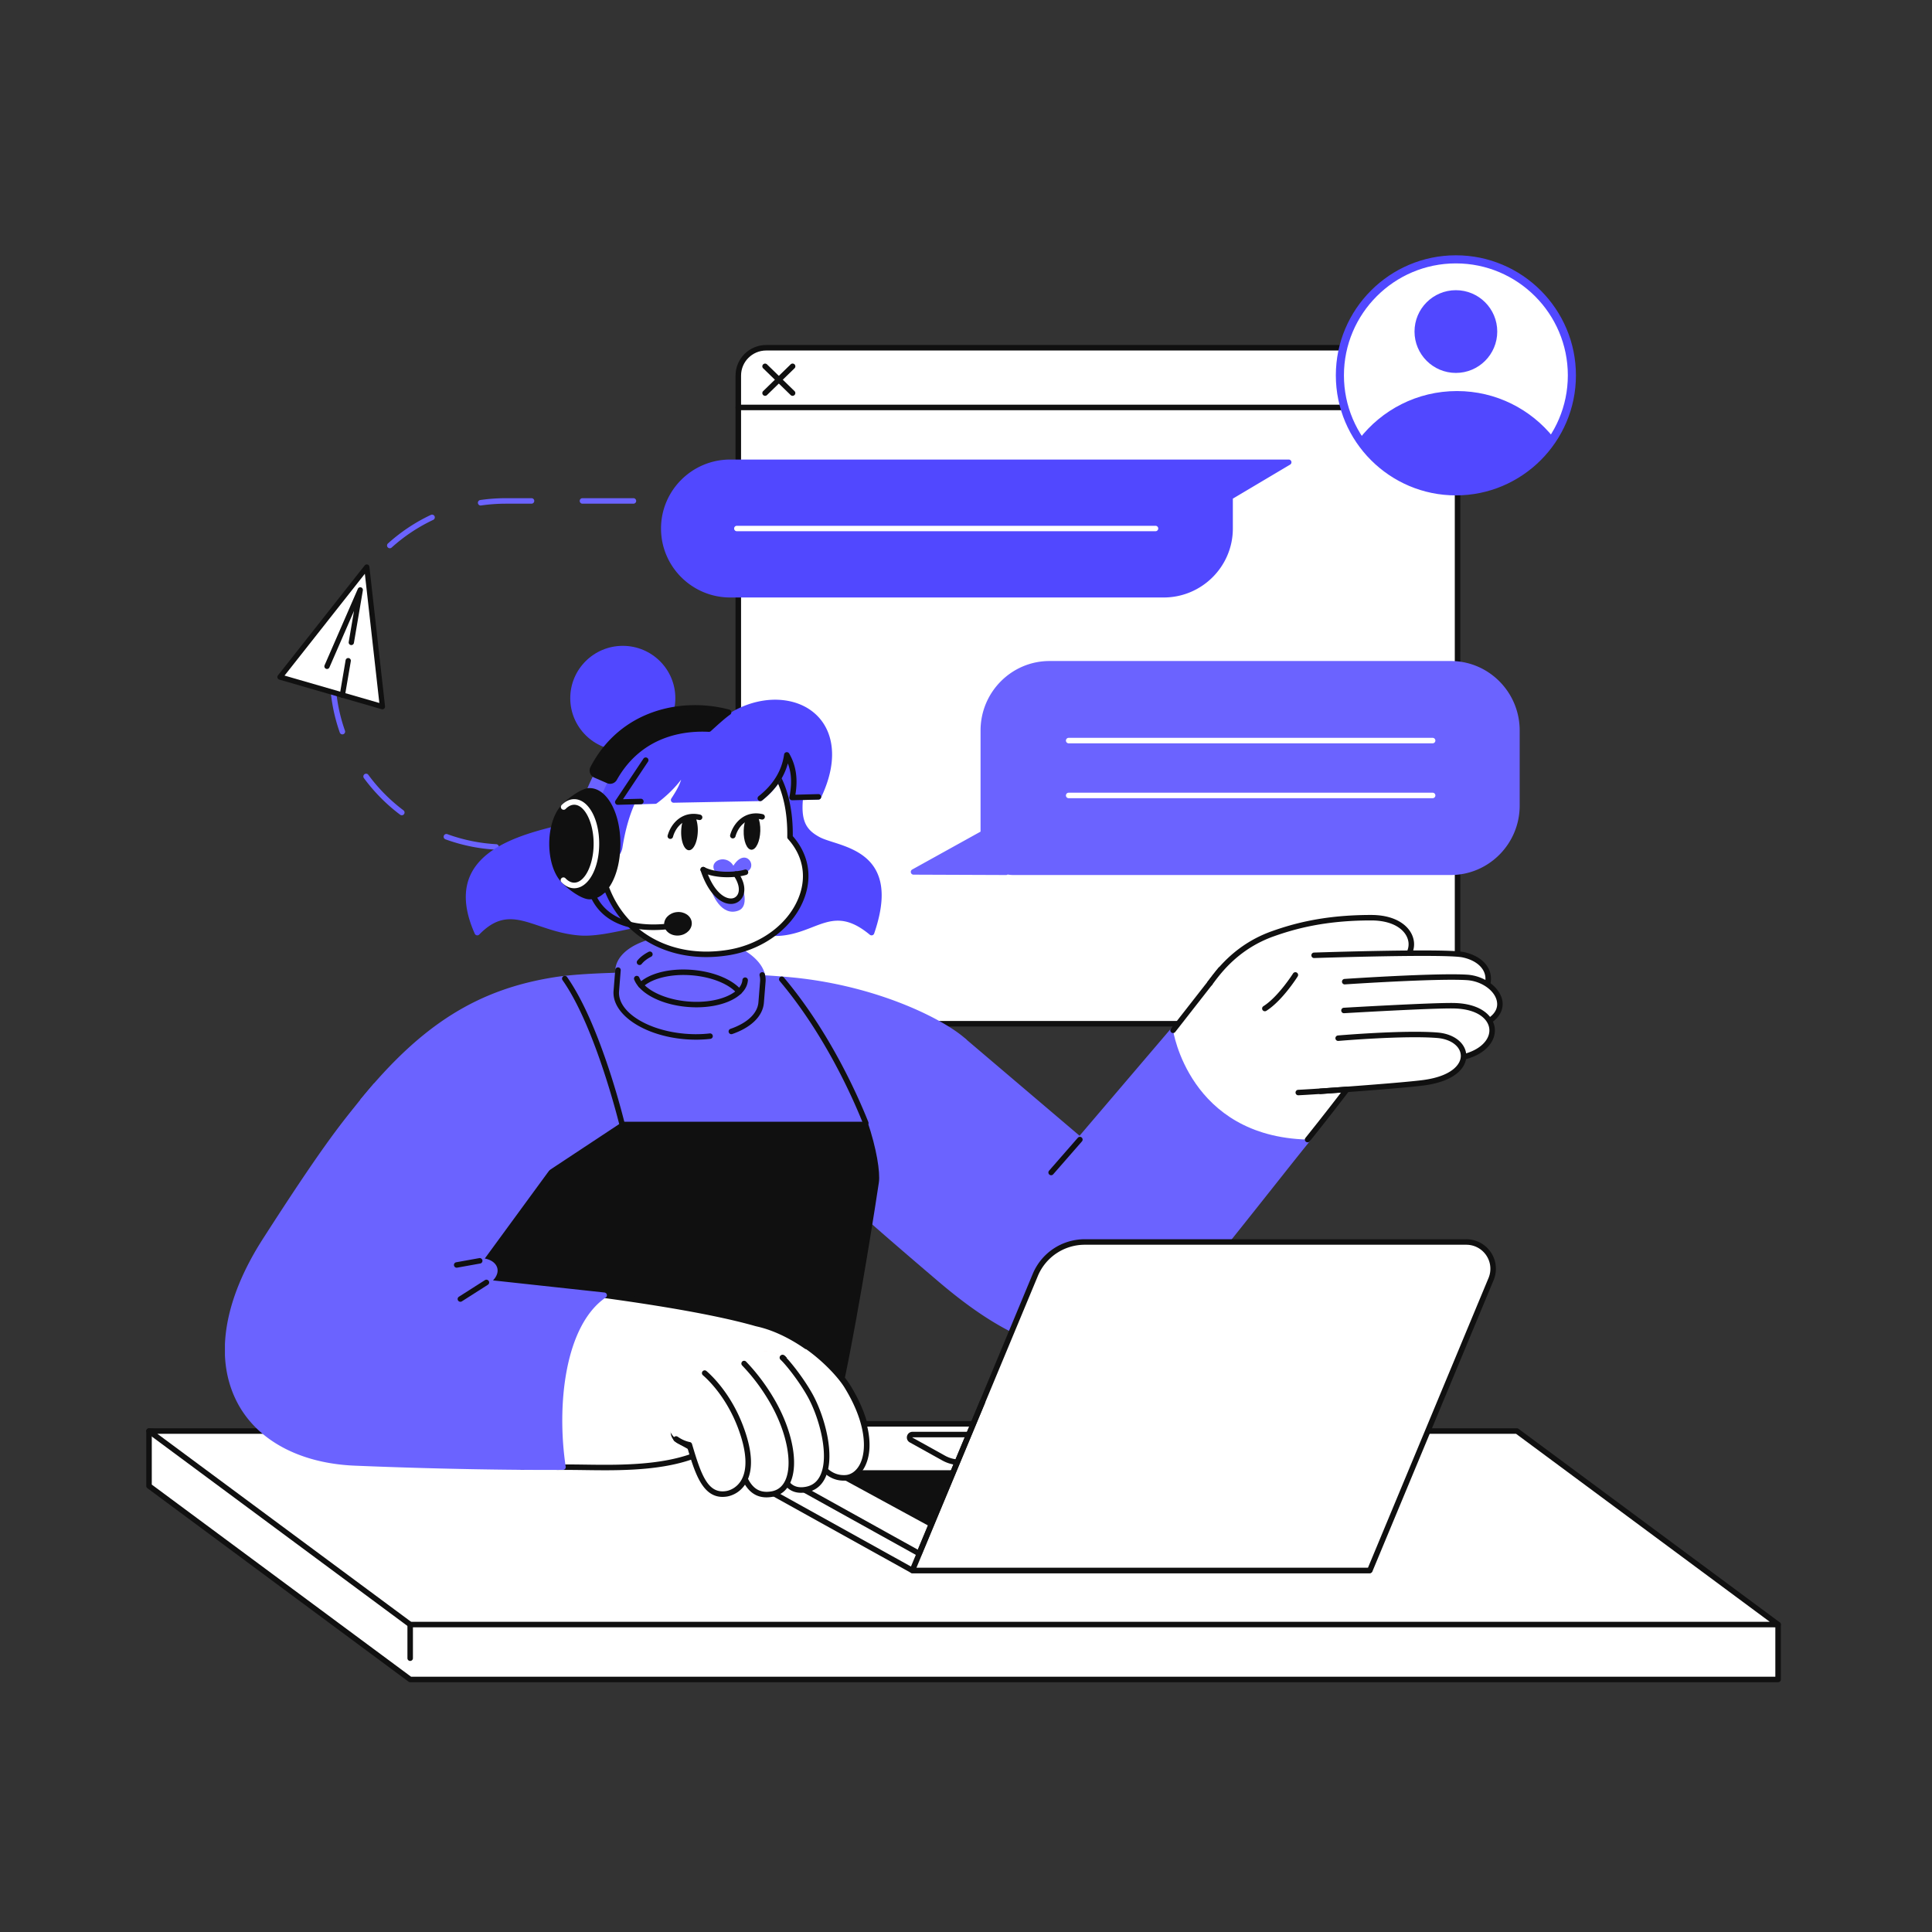<svg xmlns="http://www.w3.org/2000/svg" viewBox="0 0 1400 1400" width="1400" height="1400"><rect x="0" y="0" width="1400" height="1400" fill="#333333" stroke="none"/><g transform="translate(239.0 361.0) rotate(0.0 247.0 127.5) scale(0.998 0.997)"><svg width="494.828" height="255.678" viewBox="0 0 494.828 255.678"><path d="M342.739 255.678h-37a2 2 0 0 1 0-4h37a2 2 0 0 1 0 4zm-74 0h-37a2 2 0 0 1 0-4h37a2 2 0 0 1 0 4zm-74 0h-37a2 2 0 0 1 0-4h37a2 2 0 0 1 0 4zm-73.991-.196c-.038 0-.075 0-.113-.003a127.342 127.342 0 0 1-36.676-7.531 2 2 0 1 1 1.373-3.757 123.32 123.32 0 0 0 35.524 7.293 2 2 0 0 1-.109 3.997zm258.961-.439a2 2 0 0 1-.197-3.99 123.082 123.082 0 0 0 35.16-8.887 2 2 0 0 1 1.541 3.691 127.096 127.096 0 0 1-36.301 9.176c-.068.006-.135.01-.202.01zM52.261 230.464c-.418 0-.841-.131-1.201-.402a128.4 128.4 0 0 1-26.325-26.628 2 2 0 0 1 3.224-2.368 124.457 124.457 0 0 0 25.506 25.8 2 2 0 0 1-1.204 3.598zm394.741-3.493a1.998 1.998 0 0 1-1.273-3.543 124.402 124.402 0 0 0 24.329-26.913 2 2 0 1 1 3.327 2.221 128.37 128.37 0 0 1-25.11 27.778 1.993 1.993 0 0 1-1.271.457zM9.119 171.666a2 2 0 0 1-1.886-1.336 127.44 127.44 0 0 1-7.106-36.759 1.999 1.999 0 0 1 1.91-2.086 1.988 1.988 0 0 1 2.086 1.91 123.464 123.464 0 0 0 6.882 35.607 2 2 0 0 1-1.887 2.665zm478.347-5.366a2 2 0 0 1-1.915-2.579c3.502-11.586 5.278-23.659 5.278-35.882 0-3.697-.165-7.429-.49-11.093a2 2 0 0 1 3.984-.354c.335 3.781.506 7.633.506 11.447 0 12.616-1.833 25.078-5.449 37.039a2.001 2.001 0 0 1-1.914 1.422zM5.854 98.816a2 2 0 0 1-1.94-2.492 127.053 127.053 0 0 1 14.454-34.543 1.999 1.999 0 1 1 3.423 2.069 123.077 123.077 0 0 0-14 33.458 2 2 0 0 1-1.937 1.509zm477.863-16.08a2 2 0 0 1-1.855-1.251 123.633 123.633 0 0 0-18.378-31.273 2 2 0 0 1 3.115-2.509 127.661 127.661 0 0 1 18.972 32.284 2.001 2.001 0 0 1-1.854 2.75zM43.555 36.395a2 2 0 0 1-1.34-3.485 127.918 127.918 0 0 1 31.161-20.761 2 2 0 1 1 1.706 3.618 123.915 123.915 0 0 0-30.188 20.112 1.993 1.993 0 0 1-1.339.515zm394.426-10.471c-.389 0-.782-.113-1.128-.35A123.244 123.244 0 0 0 404.241 9.7a2.002 2.002 0 0 1-1.307-2.509 1.998 1.998 0 0 1 2.509-1.307 127.265 127.265 0 0 1 33.67 16.389 2 2 0 0 1-1.131 3.65zM109.513 5.325a2.001 2.001 0 0 1-.287-3.98A129.473 129.473 0 0 1 127.839 0h18.607a2 2 0 0 1 0 4h-18.607c-6.039 0-12.106.438-18.035 1.303a2.056 2.056 0 0 1-.291.021zm258.934-1.316h-.022c-.478-.005-.956-.008-1.435-.008h-35.543A2 2 0 0 1 331.446 0h35.543c.494 0 .986.003 1.479.008a2 2 0 0 1-.022 4zm-74-.008h-37A2 2 0 0 1 257.446 0h37a2 2 0 0 1 0 4zm-74 0h-37A2 2 0 0 1 183.446 0h37a2 2 0 0 1 0 4z" fill="#6b63ff"/></svg></g><g transform="translate(106.0 1035.0) rotate(0.0 592.5 92.0) scale(0.996 0.995)"><svg width="1189.217" height="184.918" viewBox="0 0 1189.217 184.918"><path d="M1187.217 142.918 2 2v40l190 140.918h995.217z" fill="#fff"/><path d="M1187.217 184.918H192c-.429 0-.847-.138-1.191-.394L.809 43.606A2 2 0 0 1 0 42V2A2.001 2.001 0 0 1 2.236.013l1185.217 140.918a2 2 0 0 1 1.764 1.986v40a2 2 0 0 1-2 2zm-994.556-4h992.556v-36.224L4 4.252v36.741z" fill="#101010"/><path d="M997.217 2H2l190 140.918h995.217z" fill="#fff"/><g fill="#101010"><path d="M1187.217 144.918H192c-.429 0-.847-.138-1.191-.394L.809 3.606A1.999 1.999 0 0 1 2 0h995.217c.429 0 .847.138 1.191.394l190 140.918a1.999 1.999 0 0 1-1.191 3.606zm-994.556-4h988.502L996.556 4H8.054z"/><path d="M192 169.428a2 2 0 0 1-2-2v-24.511a2 2 0 0 1 4 0v24.511a2 2 0 0 1-2 2z"/></g></svg></g><g transform="translate(533.0 250.0) rotate(0.0 262.5 247.0) scale(1 0.998)"><svg width="525.2" height="494.828" viewBox="0 0 525.2 494.828"><rect fill="#fff" height="490.828" rx="20.193" width="521.2" x="2" y="2"/><g fill="#101010"><path d="M523.2 47.338H2a2 2 0 0 1 0-4h521.2a2 2 0 0 1 0 4z"/><path d="M503.008 494.828H22.192C9.956 494.828 0 484.873 0 472.636V22.193C0 9.956 9.956 0 22.192 0h480.816C515.245 0 525.2 9.956 525.2 22.192v450.444c0 12.237-9.956 22.192-22.192 22.192zM22.192 4C12.161 4 4 12.161 4 22.193v450.443c0 10.031 8.161 18.192 18.192 18.192h480.816c10.031 0 18.192-8.161 18.192-18.192V22.193c0-10.031-8.161-18.192-18.192-18.192H22.192z"/><path d="M41.33 36.902a1.994 1.994 0 0 1-1.396-.567L20.019 16.931a1.999 1.999 0 1 1 2.791-2.865L42.725 33.47a1.999 1.999 0 0 1-1.396 3.432z"/><path d="M21.415 36.902a2 2 0 0 1-1.396-3.432l19.915-19.404a2 2 0 1 1 2.791 2.865L22.81 36.335a1.992 1.992 0 0 1-1.396.567z"/></g></svg></g><g transform="translate(163.0 468.0) rotate(0.0 463.0 308.0) scale(0.996 0.992)"><svg width="929.606" height="620.956" viewBox="0 0 929.606 620.956"><path d="m689.805 280.852-67.798 79.826-84.195-71.858c-66.88-41.084-160.309 29.424-133.066 68.133 34.79 35.214 50.533 50.144 114.865 105.209 47.524 40.678 116.631 85.35 178.118 11.161 28.965-34.949 73.552-92.397 89.974-112.66l-97.899-79.81z" fill="#6b63ff"/><path d="M623.938 515.17c-40.575.003-79.407-29.047-105.625-51.489-63.869-54.669-79.765-69.671-114.988-105.323a1.99 1.99 0 0 1-.213-.254c-9.7-13.782-5.699-32.434 10.703-49.892 13.992-14.895 34.378-26.259 55.931-31.181 17.527-4.003 43.743-5.502 69.115 10.084.088.055.172.115.251.183l82.67 70.557 66.5-78.298a2 2 0 0 1 2.788-.255l97.898 79.811a2 2 0 0 1 .29 2.809c-5.863 7.234-15.377 19.287-26.395 33.242-20.034 25.378-44.967 56.961-63.592 79.435-20.379 24.59-43.346 38.14-68.262 40.272-2.359.202-4.721.3-7.071.3zM406.29 355.667c35.044 35.469 50.944 50.468 114.624 104.975 27.191 23.274 68.147 53.814 109.755 50.243 23.808-2.038 45.853-15.105 65.522-38.84 18.595-22.437 43.512-53.999 63.533-79.36 10.273-13.013 19.241-24.373 25.173-31.73l-94.836-77.313-66.529 78.331a2.001 2.001 0 0 1-2.822.226l-84.076-71.756c-44.077-26.97-96.635-4.26-119.904 20.508-14.949 15.912-18.844 32.614-10.44 44.717z" fill="#6b63ff"/><path d="M601.101 386.713a2 2 0 0 1-1.509-3.312l20.906-24.036a2 2 0 0 1 3.019 2.625l-20.906 24.036a1.995 1.995 0 0 1-1.51.688z" fill="#101010"/><path d="m724.335 236.5-34.53 44.352s11.538 77.572 97.899 79.81c16.469-20.621 28.56-36.652 28.56-36.652l-91.928-87.51z" fill="#fff"/><path d="M787.702 362.663a2 2 0 0 1-1.562-3.249c13.483-16.883 24.133-30.823 27.449-35.188l-89.034-84.755-33.173 42.609a2 2 0 0 1-3.157-2.457l34.53-44.353a1.999 1.999 0 0 1 2.957-.22l91.928 87.511c.736.7.83 1.841.218 2.652-.121.161-12.296 16.29-28.593 36.696a1.998 1.998 0 0 1-1.564.752z" fill="#101010"/><path d="M718.318 246.609s7.908-22.835 44.234-36.344c18.607-6.92 40.319-11.681 71.357-11.681 35.124 0 39.449 32.176 8.476 38.575-7.464 1.542-18.903 4.396-31.971 6.372.328 40.965-41.967 50.778-41.967 50.778l-50.13-47.699z" fill="#fff"/><path d="M768.447 296.308a2 2 0 0 1-.452-3.948c1.663-.389 40.731-9.968 40.42-48.813a1.999 1.999 0 0 1 1.701-1.993c9.626-1.456 18.317-3.381 25.3-4.928 2.428-.538 4.63-1.025 6.565-1.426 14.208-2.935 19.841-11.363 19.12-18.413-.825-8.065-9.552-16.202-27.192-16.202-33.764 0-55.513 6.181-70.688 11.565-25.129 8.917-38.086 26.236-43.62 33.632a131.69 131.69 0 0 1-1.432 1.893 2 2 0 0 1-3.157-2.457c.399-.513.859-1.128 1.386-1.832 5.75-7.686 19.215-25.684 45.484-35.005 15.478-5.492 37.652-11.796 72.026-11.796 20.135 0 30.164 9.941 31.171 19.795.903 8.839-5.639 19.298-22.29 22.738-1.919.396-4.103.88-6.51 1.413-6.633 1.47-14.794 3.277-23.877 4.716-.847 40.64-43.071 50.909-43.503 51.01a2.021 2.021 0 0 1-.454.052z" fill="#101010"/><path d="M816.264 324.01c-38.717 2.834-66.849 3.401-66.849 3.401l-4.848-101.577s64.594 4.538 85.798 4.199 14.878 91.855-14.101 93.977z" fill="#fff"/><path d="M792.435 226.059s95.594-3.211 108.513-.411c25.06 5.433 24.016 30.687-2.247 37.659-14.644 3.888-83.89 9.951-83.89 9.951-33.576.956-48.225-41.287-22.375-47.199z" fill="#fff"/><path d="M814.808 275.257a2 2 0 0 1-.172-3.992c.69-.061 69.24-6.092 83.551-9.891 11.668-3.099 19.087-10.365 18.899-18.515-.167-7.232-6.513-13.079-16.563-15.257-12.531-2.719-107.067.423-108.021.455-1.119.064-2.029-.828-2.066-1.932a2 2 0 0 1 1.932-2.066c3.914-.131 95.992-3.188 109.003-.367 11.949 2.591 19.503 9.899 19.714 19.075.231 10.063-8.354 18.883-21.872 22.472-14.642 3.888-81.394 9.762-84.229 10.01a1.747 1.747 0 0 1-.177.008z" fill="#101010"/><path d="M805.429 287.201s79.525-3.742 98.047-7.33c39.745-7.698 23.564-36.172.171-37.667-22.102-1.412-88.944 3.102-88.944 3.102-24.349 2.683-41.61 42.01-9.273 41.894z" fill="#fff"/><path d="M805.427 289.202a2 2 0 0 1-.093-3.998c.794-.037 79.591-3.776 97.76-7.296 14.792-2.865 22.99-8.997 22.49-16.825-.538-8.421-10.643-16.152-22.066-16.882-21.718-1.387-88.015 3.057-88.683 3.102-1.101.108-2.056-.758-2.13-1.86a2 2 0 0 1 1.861-2.13c2.734-.185 67.228-4.502 89.207-3.104 13.328.852 25.145 10.295 25.803 20.619.304 4.76-1.594 16.334-25.721 21.008-18.452 3.574-95.08 7.211-98.333 7.364l-.096.002z" fill="#101010"/><path d="M809.134 266.651s69.625-4.08 85.052-3.759c38.184.795 37.048 36.664-3.813 38.981-18.26 1.036-87.548 4.649-87.548 4.649-16.772 1.078-6.404-38.341 6.309-39.871z" fill="#fff"/><path d="M802.823 308.522a2 2 0 0 1-.103-3.998c.693-.036 69.492-3.625 87.539-4.648 19.696-1.117 29.844-10.476 29.688-19.144-.136-7.62-8.168-15.474-25.804-15.841-15.185-.349-79.217 3.428-79.862 3.466-1.097.094-2.049-.776-2.114-1.879a2 2 0 0 1 1.879-2.113c2.641-.156 64.854-3.786 80.18-3.474 20.293.423 29.55 10.233 29.721 19.77.184 10.254-10.209 21.89-33.461 23.209-18.056 1.023-86.864 4.612-87.557 4.648a1.867 1.867 0 0 1-.105.003z" fill="#101010"/><path d="M804.982 287.012s52.735-4.567 77.215-2.543 29.118 29.096-9.413 34.574c-10.436 1.484-43.671 4.068-75.753 6.376-4.711-14.468-2.898-27.46 7.951-38.407z" fill="#fff"/><path d="M797.029 327.419a2 2 0 0 1-.142-3.995c40.885-2.94 67.033-5.141 75.615-6.361 19.97-2.839 26.835-11.34 26.647-17.756-.198-6.746-7.237-12.027-17.118-12.845-24.025-1.986-71.415 2.097-71.891 2.138a2 2 0 1 1-.348-3.984c.48-.043 48.201-4.156 72.568-2.14 11.979.99 20.526 7.863 20.786 16.714.249 8.452-7.524 18.626-30.082 21.834-8.797 1.251-34.331 3.401-75.892 6.391a2.4 2.4 0 0 1-.146.005z" fill="#101010"/><path d="M780.923 328.31a2 2 0 0 1-.097-3.998c11.369-.562 35.055-2.279 35.293-2.297a2 2 0 1 1 .29 3.991c-.238.017-23.971 1.738-35.386 2.303l-.1.002zm-24.329-61.377a2.001 2.001 0 0 1-1.075-3.689c10.835-6.884 21.471-23.73 21.577-23.899a1.999 1.999 0 1 1 3.39 2.123c-.453.723-11.217 17.78-22.821 25.153a1.995 1.995 0 0 1-1.071.312z" fill="#101010"/><path d="M537.813 288.82c-14.285-13.178-58.723-36.559-118.171-43.855-37.269-4.574-141.568-6.933-179.433-.959-52.316 8.254-93.78 31.636-139.798 88.312l122.845 59.572 195.779-2.244L537.812 288.82z" fill="#6b63ff"/><path d="M100.41 334.318a2 2 0 0 1-1.551-3.26c44.168-54.397 85.03-80.189 141.039-89.026 38.124-6.015 141.563-3.767 179.988.949 59.816 7.341 104.91 31.111 119.283 44.37a2 2 0 1 1-2.712 2.939c-14.007-12.921-58.173-36.113-117.058-43.339-37.303-4.579-141.774-6.822-178.878-.969-54.933 8.667-95.076 34.045-138.557 87.597a2 2 0 0 1-1.554.739z" fill="#6b63ff"/><path d="M466.239 350.559a2 2 0 0 1-1.86-1.265c-7.224-18.239-27.608-64.931-60.791-104.462a2 2 0 0 1 3.063-2.572c33.56 39.979 54.151 87.141 61.446 105.562a2 2 0 0 1-1.859 2.738z" fill="#101010"/><path d="m188.151 414.85-4.935 59.789s240.894 62.54 267.309 62.54c11.349-54.164 24.005-136.598 25.254-145.29 1.059-7.367-1.742-24.985-8.29-44.262h-178.06l-101.278 67.222z" fill="#101010"/><path d="M250.219 599.983c-8.049-8.8 25.172-48.19 57.359-48.804 0 0 27.385-.91 35.528-.403 11.595.721 29.027 4.708 30.425 19.124 1.17 12.069-13.187 16.955-26.422 21.77-19.478 7.085-60.457 9.409-92.876 8.458l-4.013-.144z" fill="#fac0c3"/><path d="M412.257 505.005c-17.772-10.568-64.304-20.717-136.352-30.631-50.535 7.084-80.001 99.073-59.958 125.56 9.951-.06 30.489.049 33.921.049 29.636 0 77.844 3.547 107.05-16.368 12.326-8.405 64.608-73.099 55.339-78.611z" fill="#fff"/><path d="M276.364 602.227c-5.101 0-10.03-.067-14.689-.132-4.185-.058-8.138-.112-11.807-.112-.91 0-3.02-.008-5.816-.018-7.774-.027-20.787-.074-28.093-.031h-.012a2 2 0 0 1-1.595-.793c-10.094-13.339-8.712-43.06 3.361-72.273 13.282-32.141 34.932-53.252 57.914-56.474.183-.025.368-.026.55 0 74.546 10.257 119.392 20.362 137.102 30.894.905.538 1.999 1.654 2.069 3.915.428 13.809-45.151 69.779-57.304 78.066-21.999 15.001-54.312 16.959-81.681 16.959zm-52.783-4.311c6.874 0 14.988.029 20.486.049 2.789.01 4.894.018 5.802.018 3.696 0 7.663.055 11.862.112 29.125.408 69.006.953 94.061-16.132 10.296-7.021 53.345-59.282 55.495-73.725.174-1.173-.049-1.514-.051-1.517v.002c-16.979-10.097-62.509-20.302-135.323-30.33-21.463 3.154-41.82 23.315-54.501 54.001-11.131 26.936-12.927 55.032-4.44 67.533 1.939-.009 4.2-.012 6.611-.012z" fill="#101010"/><path d="M387.536 540.831c-14.331-12.901-10.891-45.609 0-44.054 31.851 4.548 58.428 32.662 65.409 43.911 24.407 39.332 13.672 65.385-1.002 66.189-20.118 1.102-25.521-25.585-35.835-40.65-10.139-14.81-28.572-25.396-28.572-25.396z" fill="#fff"/><path d="M450.747 608.91c-15.065 0-22.298-14.691-28.701-27.696-2.499-5.076-4.86-9.87-7.589-13.856-9.754-14.247-27.737-24.688-27.917-24.792a2 2 0 0 1 1.993-3.468c.769.441 18.946 10.987 29.226 26.001 2.891 4.222 5.425 9.37 7.877 14.35 6.625 13.455 12.881 26.186 26.199 25.433 4.27-.233 8.128-3.071 10.584-7.785 5.114-9.814 4.864-29.51-11.172-55.352-7.416-11.952-34.878-38.188-64.752-44.676a1.999 1.999 0 1 1 .849-3.908c31.415 6.821 59.335 33.635 67.302 46.475 14.372 23.16 18.604 45.331 11.321 59.31-3.125 5.998-8.196 9.617-13.913 9.931-.441.024-.877.036-1.305.036z" fill="#101010"/><path d="M405.886 520.09c4.01 3.654 9.17 9.977 18.875 26.82 12.6 21.867 22.86 66.539-3.647 68.698-19.237 1.567-17.317-26.281-22.707-43.481-3.991-12.734-16.66-26.426-23.936-34.66-7.277-8.234 12.447-31.979 31.416-17.377z" fill="#fac0c3"/><path d="M433.088 611.177a2 2 0 0 1-1.549-3.264c10.555-12.938-.342-45.478-8.521-60.022-6.283-11.175-12.363-19.819-18.588-26.429a2 2 0 0 1 2.912-2.742c6.45 6.849 12.718 15.749 19.162 27.21 8.089 14.386 20.721 49.082 8.134 64.513a1.999 1.999 0 0 1-1.551.735z" fill="#101010"/><path d="M342.109 544.807c-2.842-13.303 15.064-35.717 35.927-20.417 6.3 4.62 13.001 14.2 20.683 27.426 17.432 30.012 19.31 63.524-.528 66.819-21.4 3.554-23.146-23.224-28.507-41.402-5.155-17.477-27.574-32.426-27.574-32.426z" fill="#fac0c3"/><path d="M405.939 616.548a1.999 1.999 0 0 1-1.445-3.382c10.066-10.531 7.183-33.67-7.526-60.386-3.566-6.476-11.038-17.432-20.363-26.994a2 2 0 1 1 2.865-2.793c9.594 9.839 17.14 20.842 21.003 27.857 15.818 28.731 18.403 53.061 6.914 65.079a1.994 1.994 0 0 1-1.446.618zm-63.24-17.252a2.002 2.002 0 0 1-1.879-1.315c-1.572-4.307-3.019-9.06-4.613-14.377a2 2 0 1 1 3.832-1.148c1.575 5.256 3.004 9.949 4.539 14.154a2 2 0 0 1-1.879 2.686zm34.27 13.084a2.001 2.001 0 0 1-1.675-3.09c3.695-5.688 6.375-17.027-1.848-38.744-5.662-14.953-14.712-28.357-25.485-37.743a2 2 0 1 1 2.628-3.015c11.261 9.811 20.707 23.783 26.598 39.343 8.815 23.283 5.66 35.876 1.461 42.34-.383.59-1.024.91-1.679.91z" fill="#101010"/><path d="M405.886 520.09c4.01 3.654 10.371 10.121 20.076 26.963 12.6 21.867 21.66 66.395-4.848 68.554-19.237 1.567-17.317-26.281-22.707-43.481-3.991-12.734-16.66-26.426-23.936-34.66-7.277-8.234 12.447-31.979 31.416-17.377z" fill="#fff"/><path d="M419.55 617.672c-14.571 0-17.398-16.124-19.905-30.413-.88-5.021-1.791-10.211-3.146-14.534-3.603-11.498-14.698-23.99-22.039-32.257l-1.487-1.677a2 2 0 1 1 2.997-2.648l1.48 1.669c7.568 8.522 19.006 21.4 22.866 33.717 1.433 4.571 2.366 9.894 3.269 15.039 2.973 16.949 5.794 27.983 17.367 27.046 5.722-.466 9.738-3.027 12.278-7.83 7.483-14.147-.422-42.625-9.007-57.743-6.224-10.961-15.659-22.806-19.684-26.472a2 2 0 0 1 2.695-2.957c4.221 3.846 14.049 16.15 20.468 27.454 8.694 15.312 17.587 45.475 9.064 61.588-3.186 6.022-8.397 9.369-15.489 9.946a20.97 20.97 0 0 1-1.727.072z" fill="#101010"/><path d="M342.109 544.807c-2.842-13.303 18.462-39.504 35.927-20.417 5.36 5.857 13.001 14.2 20.683 27.426 17.432 30.012 19.31 63.524-.528 66.819-21.4 3.554-23.146-23.224-28.507-41.402-5.155-17.477-27.574-32.426-27.574-32.426z" fill="#fff"/><path d="M394.351 620.969c-16.037.003-20.257-17.559-24.017-33.191-.849-3.528-1.65-6.861-2.57-9.979-4.886-16.565-26.548-31.182-26.766-31.327a2 2 0 0 1 2.219-3.328c.94.627 23.084 15.559 28.384 33.524.948 3.215 1.761 6.596 2.622 10.175 4.713 19.6 8.9 32.263 23.639 29.82 4.634-.77 8.054-3.433 10.164-7.914 5.653-12.009 1.115-35.007-11.037-55.928-7.658-13.185-15.308-21.749-20.396-27.045a2 2 0 1 1 2.885-2.771c3.014 3.137 12.185 12.683 20.97 27.807 12.975 22.339 17.475 46.307 11.197 59.641-2.665 5.661-7.204 9.173-13.127 10.156a25.478 25.478 0 0 1-4.167.361z" fill="#101010"/><path d="M349.275 531.295c.88.784 16.393 13.414 26.041 38.543 14.794 38.531-3.057 47.496-10.209 48.574-15.331 2.313-20.585-14.034-26.984-35.382-36.487-7.745.924-60.845 11.151-51.735z" fill="#fff"/><path d="M362.3 620.632c-14.7.002-20.177-17.313-25.754-35.901-3.168-.777-6.265-2.202-9.22-4.245a2 2 0 0 1 2.274-3.291c2.869 1.983 5.864 3.286 8.902 3.871a2.003 2.003 0 0 1 1.538 1.39c6.706 22.372 11.496 35.972 24.77 33.979 3.482-.525 8.25-2.885 11.188-7.931 4.74-8.141 3.858-21.264-2.548-37.949-8.432-21.962-21.502-34.328-25.307-37.595l-.198-.172a2 2 0 1 1 2.66-2.986l.144.123c3.984 3.422 17.667 16.359 26.435 39.196 6.954 18.111 7.718 32.039 2.271 41.396-4.592 7.887-11.914 9.551-14.048 9.873a20.913 20.913 0 0 1-3.106.242z" fill="#101010"/><path d="m275.905 474.375-85.668-9.347c11.491-8.214 5.108-15.793-4.879-15.793l74.071-101.607c24.078-74.706-127.862-50.945-159.018-15.31-13.067 16.496-25.322 30.283-71.153 101.998-57.32 89.694-18.865 159.061 65.292 162.554 90.325 3.749 151.396 3.064 151.396 3.064-6.432-42.929-1.677-103.774 29.958-125.56z" fill="#6b63ff"/><path d="M233.878 601.979c-22.155 0-73.133-.36-139.41-3.11-39.931-1.657-71.09-18.458-85.49-46.095-16.739-32.126-10.135-74.578 18.595-119.535 41.488-64.92 55.311-82.197 67.505-97.441 1.268-1.584 2.513-3.141 3.765-4.722l9.154-10.904a2 2 0 0 1 3.064 2.572l-9.118 10.86c-1.22 1.542-2.469 3.103-3.741 4.692-12.133 15.166-25.884 32.355-67.259 97.097-27.926 43.699-34.468 84.729-18.418 115.533 13.72 26.332 43.647 42.35 82.108 43.946 79.6 3.303 137.081 3.155 149.006 3.079-3.214-23.154-2.846-48.203 1.044-69.092 4.485-24.084 13.45-42.284 26.058-53.037l-80.722-8.807a2 2 0 0 1-.946-3.615c3.997-2.856 5.873-5.791 5.149-8.05-.777-2.424-4.422-4.116-8.864-4.116-.752 0-1.441-.423-1.783-1.094s-.277-1.477.167-2.084l74.071-101.607a2 2 0 0 1 3.232 2.356l-71.993 98.757c4.538.838 7.909 3.233 8.979 6.568.608 1.896.823 5.34-3.002 9.408l81.092 8.848a1.999 1.999 0 0 1 .917 3.636c-29.668 20.432-35.889 78.401-29.114 123.616a2.004 2.004 0 0 1-1.956 2.296c-.158.002-4.38.045-12.091.045z" fill="#6b63ff"/><path d="M168.617 454.254a2 2 0 0 1-.353-3.968l16.739-3.02c1.084-.201 2.127.524 2.323 1.612s-.526 2.128-1.613 2.323l-16.739 3.02c-.12.022-.239.032-.357.032zm2.685 24.894a2.001 2.001 0 0 1-1.081-3.685l18.936-12.12a2 2 0 1 1 2.157 3.369l-18.936 12.12a1.987 1.987 0 0 1-1.076.315zm171.803-215.1c-2.063 0-4.154-.083-6.264-.25-10.954-.871-21.106-3.931-28.586-8.616-7.875-4.933-11.935-11.131-11.432-17.453 1.015-12.755 20.182-21.275 43.636-19.417 10.955.871 21.107 3.931 28.586 8.616 7.874 4.933 11.934 11.132 11.432 17.453-.502 6.322-5.491 11.801-14.047 15.427-6.561 2.781-14.677 4.24-23.325 4.24zm-8.746-41.979c-18.005 0-32.817 6.779-33.549 15.977-.378 4.763 3.02 9.645 9.568 13.747 6.944 4.35 16.455 7.197 26.78 8.018 10.323.821 20.166-.487 27.711-3.685 7.115-3.016 11.241-7.299 11.62-12.061.379-4.763-3.019-9.645-9.568-13.747-6.944-4.35-16.455-7.197-26.78-8.018a72.71 72.71 0 0 0-5.782-.231z" fill="#101010"/><path d="M340.833 213.608c-29.101-2.314-53.669 8.098-54.875 23.257l-1.217 15.311c-1.274 16.024 21.283 30.891 50.384 33.205s53.725-8.8 55-24.824l1.218-15.311c1.206-15.159-21.408-29.324-50.509-31.638z" fill="#6b63ff"/><path d="M342.747 287.686c-2.572 0-5.17-.104-7.781-.311-30.153-2.398-53.579-18.26-52.219-35.357l1.217-15.312c.645-8.112 7.105-15.166 18.19-19.864 10.655-4.517 24.448-6.375 38.837-5.229 30.665 2.439 53.657 17.281 52.344 33.79l-1.218 15.312c-.772 9.712-9.163 18.041-23.02 22.853a2.001 2.001 0 0 1-1.312-3.779c12.288-4.267 19.703-11.334 20.344-19.39l1.218-15.312c1.097-13.798-21.193-27.3-48.674-29.485-13.759-1.094-26.885.653-36.959 4.923-9.645 4.088-15.243 9.946-15.764 16.498l-1.217 15.312c-1.185 14.899 20.594 28.83 48.549 31.053 5.941.472 11.806.386 17.431-.262a2 2 0 0 1 .456 3.975c-3.404.391-6.89.586-10.424.586z" fill="#6b63ff"/><path d="M342.747 287.686c-2.572 0-5.17-.104-7.781-.311-30.153-2.398-53.579-18.26-52.219-35.357l1.217-15.312c.087-1.102 1.046-1.9 2.152-1.836a2.001 2.001 0 0 1 1.835 2.152l-1.217 15.312c-1.185 14.899 20.594 28.83 48.549 31.053 5.941.473 11.805.386 17.431-.262a2 2 0 0 1 .456 3.975c-3.404.391-6.89.586-10.424.586zm25.696-4.007a2 2 0 0 1-.656-3.891c12.288-4.267 19.703-11.334 20.344-19.39l1.218-15.312c.11-1.378-.01-2.781-.355-4.171a2 2 0 1 1 3.881-.965c.45 1.81.604 3.644.46 5.453l-1.218 15.311c-.772 9.712-9.163 18.041-23.02 22.853a2.004 2.004 0 0 1-.656.111z" fill="#101010"/><path d="M343.105 264.048c-2.063 0-4.154-.083-6.264-.25-19.016-1.513-35.088-9.737-39.086-20.001a1.999 1.999 0 1 1 3.728-1.451c3.407 8.746 18.411 16.091 35.676 17.464 10.323.821 20.166-.487 27.711-3.685 7.115-3.016 11.241-7.299 11.62-12.061.087-1.102 1.053-1.91 2.152-1.836a2.001 2.001 0 0 1 1.835 2.152c-.502 6.322-5.491 11.801-14.047 15.427-6.561 2.781-14.677 4.24-23.325 4.24zm-41.475-30.894a2 2 0 0 1-1.56-3.25c1.949-2.434 4.702-4.579 8.18-6.376a2 2 0 0 1 1.836 3.554c-2.978 1.537-5.297 3.328-6.894 5.321-.395.493-.976.75-1.563.75z" fill="#101010"/><path d="M374.122 254.631a1.994 1.994 0 0 1-1.52-.699c-6.025-7.036-18.698-12.117-33.071-13.26-14.923-1.189-28.886 2.193-35.577 8.61a2 2 0 1 1-2.769-2.887c7.594-7.283 22.408-10.998 38.663-9.712 15.389 1.225 29.104 6.837 35.792 14.646a2 2 0 0 1-1.518 3.3z" fill="#101010"/><path d="M296.632 74.56c-29.36 14.886-32.529 54.039-46.101 56.964-45.484 9.8-90.293 25.502-66.931 77.97 24.511-25.277 41.784-2.39 74.681.094 19.306 1.458 47.283-9.565 79.699-12.349 22.966-1.972 44.604 14.683 66.982 12.482 25.66-2.524 37.915-23.182 65.489-.226 20.681-60.555-24.511-60.193-38.895-68.095-11.802-6.483-15.609-15.091-12.041-36.842.718-71.283-122.882-29.998-122.882-29.998z" fill="#5148ff"/><path d="M400.825 211.919c-10.131 0-20.104-3.279-29.791-6.464-10.726-3.526-21.813-7.166-32.884-6.225-14.945 1.284-29.139 4.378-41.663 7.107-14.884 3.245-27.738 6.056-38.357 5.244-11.328-.855-20.864-4.083-29.277-6.93-16.51-5.588-28.439-9.625-43.817 6.234a2.016 2.016 0 0 1-1.785.577 2.002 2.002 0 0 1-1.478-1.156c-7.747-17.399-8.612-32.254-2.572-44.149 10.679-21.031 40.391-30.015 70.909-36.59 4.845-1.044 8.694-8.78 13.15-17.738 6.697-13.461 15.032-30.214 32.468-39.055.087-.044.178-.082.271-.113 3.152-1.053 77.565-25.506 110.408-1.597 10.174 7.406 15.257 18.682 15.108 33.513 0 .102-.01.203-.026.304-3.651 22.261.85 29.173 11.03 34.765 2.437 1.338 5.905 2.451 9.921 3.739 10.503 3.37 24.888 7.985 31.581 21.306 5.547 11.038 4.998 25.904-1.677 45.449a1.996 1.996 0 0 1-1.352 1.279 2.007 2.007 0 0 1-1.82-.389c-17.836-14.849-28.505-10.688-42.012-5.424-6.333 2.469-13.511 5.268-22.002 6.103a44.012 44.012 0 0 1-4.332.209zm-59.011-16.843c10.461 0 20.613 3.338 30.469 6.579 11.161 3.669 21.702 7.133 32.481 6.074 7.943-.781 14.551-3.357 20.94-5.849 13.033-5.081 25.369-9.893 43.748 4.252 5.376-16.925 5.712-30.253.993-39.646-5.94-11.82-18.853-15.964-29.229-19.293-4.212-1.352-7.851-2.519-10.625-4.042-13.132-7.213-16.563-17.367-13.077-38.766.101-13.389-4.429-23.511-13.463-30.088-30.562-22.249-103.011.926-106.65 2.112-16.164 8.262-24.145 24.304-30.562 37.201-5.12 10.29-9.163 18.417-15.889 19.866-28.135 6.062-58.238 14.9-68.185 34.49-5.243 10.326-4.751 22.793 1.518 38.046 16.21-15.186 29.992-10.518 45.851-5.151 8.189 2.771 17.472 5.913 28.296 6.73 10.042.758 22.627-1.986 37.205-5.164 12.642-2.755 26.97-5.878 42.172-7.184 1.34-.115 2.677-.17 4.007-.17z" fill="#5148ff"/><circle cx="289.461" cy="38.228" fill="#5148ff" r="38.228"/><path d="M411.124 139.747c.745-45.024-21.386-77.718-69.02-74.686-50.135 3.191-70.567 38.497-68.266 82.701-12.09-14.475-29.884-1.347-28.945 14.622.695 11.816 14.024 23.292 32.938 15.226 14.702 38.021 52.303 52.382 88.684 46.383 44.956-7.414 72.876-52.723 44.609-84.246z" fill="#fff"/><path d="M350.221 227.355c-33.415 0-61.167-17.42-73.506-47.151-8.746 3.216-17.125 2.748-23.779-1.373-5.901-3.654-9.654-9.759-10.041-16.329-.553-9.415 4.969-18.596 13.131-21.829 5.427-2.152 10.935-1.313 15.65 2.25-.294-21.29 4.865-39.565 15.032-53.092 12.177-16.201 30.772-25.206 55.268-26.766 21.002-1.338 37.927 3.974 50.303 15.781 13.936 13.295 21.139 34.084 20.854 60.156 11.188 12.845 14.277 28.62 8.689 44.508-7.572 21.531-29.154 38.196-54.984 42.456-5.659.933-11.213 1.389-16.618 1.389zM277.83 175.61a1.995 1.995 0 0 1 1.865 1.278c13.115 33.918 47.068 51.634 86.493 45.131 24.41-4.025 44.767-19.662 51.861-39.836 5.167-14.69 2.178-29.287-8.415-41.101a1.994 1.994 0 0 1-.511-1.368c.418-25.291-6.361-45.338-19.605-57.975-11.535-11.006-27.445-15.947-47.288-14.683-44.713 2.846-68.914 32.225-66.396 80.602a2.002 2.002 0 0 1-3.533 1.386c-4.257-5.098-9.516-6.749-14.802-4.653-6.604 2.616-11.066 10.135-10.611 17.876.31 5.272 3.358 10.193 8.153 13.162 5.996 3.715 13.811 3.834 22.003.341.25-.106.518-.16.785-.16z" fill="#101010"/><path d="M256.906 167.9a2 2 0 0 1-1.424-3.404l10.882-11.037a1.999 1.999 0 1 1 2.849 2.808l-10.882 11.037a2 2 0 0 1-1.424.596z" fill="#101010"/><path d="M267.272 167.294c-.499 0-.998-.186-1.386-.559l-11.021-10.602a2 2 0 0 1 2.773-2.883l11.021 10.602a2 2 0 0 1-1.387 3.441z" fill="#101010"/><path d="M374.78 172.336c2.591 4.811 6.53 18.051-1.06 21.013-12.147 4.74-19.627-11.233-21.132-19.132 0 0 7.647 14.895 18.476 11.766 7.84-2.266 3.717-13.647 3.717-13.647zm-16.985-5.949c-8.123-8.567 6.509-15.339 12.124-5.778 9.003-14.345 18.868 1.486 8.81 4.79-7.221 1.919-14.205 2.286-20.934.988z" fill="#6b63ff"/><path d="M371.758 166.703c6.647 9.609 4.412 17.212-.694 19.279-5.934 2.402-16.552-2.593-23.091-22.496 7.298 3.44 15.13 4.873 23.785 3.216z" fill="#fff"/><g fill="#101010"><path d="M368.097 188.538c-1.793 0-3.684-.438-5.556-1.307-6.75-3.132-12.599-11.343-16.468-23.12a1.999 1.999 0 1 1 3.8-1.248c4.75 14.455 11.03 19.199 14.352 20.739 2.22 1.03 4.383 1.217 6.089.527 1.551-.628 2.698-1.954 3.23-3.732 1.008-3.371-.243-7.947-3.43-12.556a2 2 0 0 1 3.29-2.275c3.939 5.695 5.35 11.369 3.973 15.977-.887 2.966-2.862 5.201-5.562 6.294a9.85 9.85 0 0 1-3.717.701z"/><path d="M365.638 169.028c-6.372 0-13.285-1.01-18.588-3.767a2 2 0 1 1 1.845-3.549c9.107 4.732 23.549 3.488 29.257 1.771a2 2 0 0 1 1.154 3.83c-3.307.995-8.295 1.714-13.667 1.714zm-41.602-27.995a2 2 0 0 1-1.927-2.541c2.636-9.403 11.184-18.16 23.714-15.161a2 2 0 0 1-.931 3.89c-10.018-2.4-16.724 4.475-18.932 12.351a2.002 2.002 0 0 1-1.925 1.461z"/><path d="M344.024 135.638c-.235 7.648-3.132 13.765-6.47 13.662s-5.854-6.386-5.619-14.033c.112-3.644.828-6.94 1.909-9.382.182-.41 8.151-1.345 8.409-.792 1.204 2.579 1.9 6.357 1.772 10.545zm25.492 5.033a2 2 0 0 1-1.927-2.541c2.636-9.404 11.184-18.155 23.714-15.161a2 2 0 0 1-.931 3.89c-10.016-2.395-16.725 4.477-18.932 12.351a2.002 2.002 0 0 1-1.925 1.461z"/><path d="M389.504 135.276c-.235 7.648-3.132 13.765-6.47 13.662s-5.854-6.386-5.619-14.033c.112-3.644.828-6.94 1.909-9.382.182-.41 8.151-1.345 8.409-.792 1.204 2.579 1.9 6.357 1.772 10.545z"/></g><path d="M399.904 91.515c-1.298-20.333-31.448-33.066-59.198-31.3-50.135 3.191-81.686 40.024-66.867 87.547 3.678 10.778 12.25 6.515 13.393-.714 8.134-51.425 32.326-66.599 61.692-70.899 19.255-2.819 39.693 3.76 50.98 15.365z" fill="#5148ff"/><path d="M280.413 156.282c-2.099 0-6.117-.983-8.468-7.874-6.766-21.697-4.291-42.623 6.954-58.972 12.476-18.139 34.957-29.517 61.679-31.218 28.475-1.806 59.912 11.083 61.321 33.169a2 2 0 0 1-3.43 1.521c-11.2-11.514-30.994-17.448-49.257-14.78-24.833 3.637-51.382 14.705-60.006 69.232-.761 4.81-4.224 8.551-8.235 8.897a6.659 6.659 0 0 1-.559.023zm65.361-94.227c-1.657 0-3.307.051-4.941.155-25.489 1.622-46.862 12.372-58.637 29.492-10.687 15.538-12.917 34.718-6.448 55.464 1.159 3.394 2.937 5.259 4.881 5.106 2.133-.185 4.166-2.616 4.627-5.537 9.083-57.422 38.641-68.943 63.378-72.564 17.156-2.516 35.645 2.167 48.042 11.793-5.615-14.85-28.884-23.909-50.901-23.909z" fill="#5148ff"/><path d="M348.267 68.544c42.571-51.305 115.673-26.028 83.503 41.759l-19.126.502c2.061-10.525 2.007-20.959-3.853-31.14-1.71 12.298-8.094 22.895-19.272 31.747l-63.068 1.189c4.754-7.322 9-14.457 8.246-22.66-5.947 10.276-14.565 18.191-21.649 23.477l-27.24.715 20.345-30.638c27.334-7.995 16.041-14.705 42.114-14.95z" fill="#5148ff"/><path d="M285.808 116.132a2.001 2.001 0 0 1-1.666-3.106l20.345-30.638a2 2 0 0 1 3.332 2.212l-18.216 27.431 22.753-.596c6.281-4.753 14.773-12.412 20.609-22.497a1.988 1.988 0 0 1 2.161-.951 1.999 1.999 0 0 1 1.562 1.771c.693 7.539-2.368 14.014-6.551 20.772l58.663-1.105c10.342-8.362 16.4-18.464 18.009-30.036a2 2 0 0 1 3.714-.723c4.98 8.653 6.435 18.263 4.521 30.075l15.437-.405c12.017-26.1 9.025-48.11-8.09-59.029-17.612-11.236-49.038-7.865-72.585 20.515a2 2 0 1 1-3.078-2.554c25.012-30.142 58.759-33.486 77.815-21.332 8.832 5.634 14.521 14.278 16.451 24.999 2.13 11.833-.365 25.367-7.417 40.227a2 2 0 0 1-1.754 1.142l-19.126.502a2.002 2.002 0 0 1-2.016-2.384c1.893-9.662 1.563-17.46-1.127-24.521-2.815 10.33-9.117 19.418-18.793 27.081a2.01 2.01 0 0 1-1.204.432l-63.068 1.189c-.759-.002-1.427-.383-1.786-1.029a2 2 0 0 1 .071-2.06c3.071-4.73 5.776-9.187 7.117-13.756-5.726 7.575-12.478 13.408-17.646 17.265a1.997 1.997 0 0 1-1.144.396l-27.24.714h-.052z" fill="#5148ff"/><path d="M285.808 116.132a2.001 2.001 0 0 1-1.666-3.106l20.345-30.638a2 2 0 0 1 3.332 2.212l-18.216 27.431 12.914-.338a2 2 0 1 1 .105 3.998l-16.761.439h-.052zm103.712-2.72a2 2 0 0 1-1.243-3.569c10.661-8.441 16.896-18.688 18.533-30.454a2 2 0 0 1 3.714-.723c4.98 8.653 6.435 18.263 4.521 30.075l16.672-.438c1.104-.052 2.022.842 2.052 1.946a2 2 0 0 1-1.947 2.052l-19.126.502a2.002 2.002 0 0 1-2.016-2.384c1.893-9.662 1.563-17.46-1.127-24.521-2.815 10.33-9.117 19.418-18.793 27.081a2 2 0 0 1-1.24.432zM289.477 353.623a1.999 1.999 0 0 1-1.944-1.538c-.173-.729-17.591-73.267-41.909-107.863a2 2 0 0 1 3.272-2.301c24.762 35.229 41.814 106.234 42.528 109.24a2 2 0 0 1-1.947 2.462z" fill="#101010"/></svg></g><g transform="translate(1084.0 898.0) rotate(0.0 -299.0 121.0) scale(-1 0.998)"><svg width="598.013" height="242.483" viewBox="0 0 598.013 242.483"><path d="M587.261 134.036H255.994l-169.28 94.172h26.974l-22.065 12.275H422.89l169.28-94.172c5.274-2.959 6.389-12.275-4.909-12.275z" fill="#fff"/><g fill="#101010"><path d="M422.89 242.483H91.622a2 2 0 0 1-.972-3.748l15.328-8.527H86.713a2 2 0 0 1-.973-3.748l169.281-94.172c.297-.166.632-.252.972-.252H587.26c8.049 0 10.033 4.267 10.512 6.101.952 3.641-1.037 7.904-4.625 9.918L423.86 242.231a1.992 1.992 0 0 1-.972.252zm-323.559-4h323.04l168.827-93.92c1.979-1.11 3.196-3.541 2.706-5.414-.517-1.978-2.938-3.113-6.642-3.113H256.513l-162.09 90.172h19.264a2 2 0 0 1 .972 3.748z"/><path d="M417.983 230.208a2 2 0 0 1-.974-3.748l169.28-94.172a2 2 0 1 1 1.944 3.495l-169.28 94.172a1.996 1.996 0 0 1-.971.252zM244.381 167.72h232.615c2.141 0 2.869 2.856.989 3.881l-77.853 42.45a14.997 14.997 0 0 1-7.177 1.829H160.341c-2.141 0-2.869-2.856-.989-3.881l77.853-42.45a14.997 14.997 0 0 1 7.177-1.829zm144.116-3.774h-56.479c-1.901 0-3.499-1.236-3.976-3.076s.318-3.697 1.979-4.621l23.665-13.165a25.944 25.944 0 0 1 12.581-3.264h56.479c1.901 0 3.499 1.236 3.976 3.076s-.318 3.697-1.979 4.621l-23.666 13.166a25.946 25.946 0 0 1-12.581 3.264zm-22.23-20.126c-3.713 0-7.391.954-10.636 2.76l-23.666 13.165c-.07.074-.045.171-.014.195l56.546.007c3.713 0 7.391-.954 10.636-2.759l23.666-13.165c.07-.074.045-.171.014-.195l-56.546-.007z"/></g><path d="M91.369 240.483H422.89L333.807 25.965A38.874 38.874 0 0 0 297.905 2H21.468C7.6 2-1.812 16.099 3.507 28.907z" fill="#fff"/><path d="M422.89 242.483H91.369a2 2 0 0 1-1.847-1.233L1.66 29.674A21.411 21.411 0 0 1 3.629 9.54 21.407 21.407 0 0 1 21.468 0h276.437c16.575 0 31.392 9.891 37.749 25.198l89.083 214.518a2 2 0 0 1-1.847 2.767zm-330.186-4h327.19L331.96 26.732A36.771 36.771 0 0 0 297.905 4H21.468C15.625 4 10.2 6.901 6.956 11.761S3.113 22.744 5.354 28.14z" fill="#101010"/><path d="M417.982 230.208a2.002 2.002 0 0 1-1.847-1.231l-45.906-110.091a2 2 0 0 1 3.692-1.54l45.906 110.091a2 2 0 0 1-1.845 2.771z" fill="#101010"/></svg></g><g transform="translate(398.0 511.0) rotate(0.0 66.0 83.5) scale(1.008 1.013)"><svg width="130.907" height="164.794" viewBox="0 0 130.907 164.794"><path d="M36.221 46.401c-3.148 4.787-7.005 13.655-9.673 20.608l7.365 2.22c2.117-6.743 5.947-14.882 9.527-21.07L36.221 46.4z" fill="#6b63ff"/><path d="M33.913 71.23c-.191 0-.385-.028-.578-.085l-7.365-2.22a2.006 2.006 0 0 1-1.219-1.035 1.996 1.996 0 0 1-.071-1.597c1.293-3.37 5.828-14.844 9.869-20.99a2 2 0 0 1 2.145-.845l7.219 1.759a2 2 0 0 1 1.258 2.945c-3.859 6.67-7.442 14.59-9.35 20.667a2 2 0 0 1-1.908 1.401zm-4.715-5.511 3.427 1.033c1.833-5.297 4.668-11.591 7.778-17.274l-3.254-.793c-2.597 4.328-5.633 11.188-7.951 17.034z" fill="#6b63ff"/><g fill="#101010"><path d="M46.852 52.448c15.651-27.631 42.472-36.74 67.973-35.376 6.784-6.177 10.847-9.707 14.082-11.986-33.565-8.875-76.733.481-97.466 39.987a3.547 3.547 0 0 0 1.731 4.894l9.197 3.991c1.66.72 3.591.065 4.483-1.509z"/><path d="M43.775 56.252a5.523 5.523 0 0 1-2.202-.459l-9.197-3.99a5.564 5.564 0 0 1-3.023-3.246 5.554 5.554 0 0 1 .317-4.413C51.117 3.277 95.221-5.89 129.418 3.153a2.001 2.001 0 0 1 .641 3.569c-3.306 2.329-7.596 6.101-13.887 11.83-.396.36-.919.548-1.454.518-16.914-.905-47.995 2.36-66.125 34.364a5.533 5.533 0 0 1-4.817 2.818zm61.019-52.283c-27.241 0-55.845 12.049-71.582 42.033-.2.381-.23.815-.086 1.224.146.412.445.734.843.907l9.197 3.99a1.53 1.53 0 0 0 1.946-.66c18.894-33.359 50.969-37.236 68.981-36.429 4.194-3.813 7.503-6.75 10.258-8.984a93.03 93.03 0 0 0-19.557-2.081zM28.957 61.305c-5.086 0-14.789 7.277-18.596 11.519v.002c-4.98 5.055-8.36 14.922-8.36 26.267 0 12.052 3.817 22.429 9.31 27.148l.006.008c3.08 3.562 12.681 10.631 17.64 10.631 11.529 0 20.19-16.918 20.19-37.787s-9.039-37.787-20.19-37.787z"/><path d="M28.956 138.88c-6.02 0-16.109-7.878-19.066-11.224C3.786 122.316 0 111.393 0 99.092c0-11.472 3.423-22.075 8.934-27.67 3.754-4.186 14.015-12.117 20.022-12.117 12.443 0 22.19 17.477 22.19 39.788 0 22.682-9.54 39.787-22.19 39.787zm-16.088-13.894c2.897 3.336 11.974 9.894 16.088 9.894 10.03 0 18.19-16.054 18.19-35.787 0-19.399-8.33-35.788-18.19-35.788-4.065 0-13.26 6.568-17.108 10.855a1.834 1.834 0 0 1-.074.078C6.982 79.104 4 88.631 4 99.092c0 11.076 3.381 21.136 8.613 25.63.084.072.162.151.233.237l.021.026z"/></g><path d="M17.956 130.955c-3.289 0-6.483-1.526-9.235-4.413a2.001 2.001 0 0 1 2.895-2.761c2.008 2.106 4.141 3.173 6.341 3.173 7.565 0 13.957-12.76 13.957-27.863s-6.391-27.863-13.957-27.863c-2.135 0-4.211 1.009-6.171 2.999a2 2 0 0 1-2.85-2.808c2.702-2.742 5.821-4.191 9.021-4.191 10.069 0 17.957 13.996 17.957 31.863s-7.887 31.863-17.957 31.863z" fill="#fff"/><path d="M74.826 160.847c-17.075 0-38.595-4.837-46.531-27.272a2.001 2.001 0 0 1 3.772-1.334c9.938 28.102 44.324 25.631 58.646 23.267a2 2 0 0 1 .652 3.946c-4.214.696-10.057 1.394-16.539 1.394z" fill="#101010"/><ellipse cx="92.46" cy="156.368" fill="#101010" rx="9.961" ry="8.404" transform="matrix(.994 -.112 .112 .994 -16.886 11.305)"/></svg></g><g transform="translate(484.0 974.0) rotate(0.0 73.0 55.5) scale(0.994 1.004)"><svg width="146.936" height="110.59" viewBox="0 0 146.936 110.59"><path d="M65.054 30.465C50.723 17.564 98.622 8.878 101.885 2c14.158 9.91 24.58 21.88 28.577 28.322 24.407 39.332 13.672 65.385-1.002 66.189-20.118 1.102-25.521-25.585-35.835-40.65-10.139-14.81-28.572-25.396-28.572-25.396z" fill="#fff"/><path d="M128.265 98.544c-15.065 0-22.297-14.691-28.7-27.696-2.5-5.076-4.86-9.871-7.589-13.857-9.768-14.268-27.737-24.688-27.917-24.792a1.998 1.998 0 1 1 1.992-3.468c.769.441 18.947 10.987 29.226 26 2.891 4.222 5.425 9.371 7.877 14.35 6.625 13.454 12.877 26.159 26.199 25.433 4.27-.234 8.127-3.071 10.584-7.785 5.114-9.814 4.864-29.509-11.172-55.352-4.292-6.916-14.892-18.545-28.025-27.738a2 2 0 0 1 2.294-3.278c13.595 9.516 24.63 21.654 29.13 28.906 14.372 23.16 18.604 45.332 11.321 59.31-3.125 5.999-8.196 9.618-13.913 9.931-.441.024-.877.036-1.306.036z" fill="#101010"/><path d="M83.405 9.724c4.01 3.654 10.371 10.121 20.076 26.963 12.6 21.867 21.66 66.395-4.848 68.554-19.237 1.567-17.317-26.281-22.707-43.481-3.991-12.734-16.66-26.426-23.936-34.66-7.277-8.234 12.447-31.979 31.416-17.377z" fill="#fff"/><path d="M97.069 107.307c-14.571 0-17.399-16.125-19.906-30.413-.88-5.02-1.791-10.211-3.146-14.535-3.603-11.497-14.696-23.988-22.038-32.254l-1.488-1.679a2 2 0 0 1 2.997-2.649l1.482 1.671c7.568 8.521 19.004 21.399 22.864 33.714 1.433 4.572 2.366 9.894 3.269 15.04 2.973 16.949 5.803 27.974 17.367 27.046 5.722-.466 9.738-3.027 12.278-7.83 7.483-14.147-.422-42.625-9.007-57.743-6.224-10.961-15.659-22.806-19.684-26.472a2.001 2.001 0 0 1 2.695-2.957c4.221 3.846 14.049 16.15 20.468 27.454 8.694 15.312 17.587 45.475 9.064 61.589-3.186 6.022-8.397 9.368-15.489 9.946a21.42 21.42 0 0 1-1.727.072z" fill="#101010"/><path d="M19.628 34.441C16.786 21.138 38.09-5.063 55.555 14.024c5.36 5.857 13.001 14.2 20.683 27.426 17.432 30.012 19.31 63.524-.528 66.819-21.4 3.554-23.146-23.224-28.507-41.402-5.155-17.477-27.574-32.426-27.574-32.426z" fill="#fff"/><path d="M71.87 110.604c-16.035 0-20.257-17.561-24.016-33.192-.849-3.528-1.65-6.861-2.57-9.979-4.893-16.589-26.547-31.182-26.766-31.327a2 2 0 0 1 2.218-3.328c.94.627 23.084 15.558 28.384 33.523.948 3.215 1.761 6.596 2.622 10.175 4.714 19.602 8.905 32.264 23.639 29.82 4.634-.77 8.054-3.432 10.164-7.914 5.653-12.008 1.115-35.006-11.037-55.928C66.85 29.27 59.2 20.705 54.112 15.41a2 2 0 1 1 2.885-2.771c3.014 3.137 12.185 12.683 20.97 27.807 12.975 22.338 17.475 46.306 11.197 59.64-2.665 5.661-7.204 9.172-13.127 10.156a25.487 25.487 0 0 1-4.167.361z" fill="#101010"/><path d="M26.793 20.929c.88.784 16.393 13.414 26.041 38.543 14.794 38.531-3.057 47.496-10.209 48.574-15.331 2.313-20.585-14.034-26.984-35.382-36.487-7.745.924-60.845 11.151-51.735z" fill="#fff"/><path d="M39.819 110.266c-14.7.002-20.177-17.312-25.755-35.9-3.168-.777-6.264-2.203-9.22-4.245a2 2 0 1 1 2.275-3.291c2.869 1.983 5.864 3.285 8.902 3.871a2 2 0 0 1 1.538 1.39c6.706 22.373 11.5 35.982 24.77 33.979 3.482-.525 8.25-2.885 11.188-7.931 4.74-8.141 3.858-21.263-2.548-37.949-8.432-21.962-21.502-34.328-25.307-37.595l-.198-.171a2 2 0 0 1 2.66-2.988l.144.124c3.984 3.421 17.667 16.359 26.435 39.196 6.954 18.112 7.718 32.039 2.271 41.396-4.592 7.887-11.914 9.551-14.048 9.873a20.78 20.78 0 0 1-3.106.242z" fill="#101010"/></svg></g><g transform="translate(479.0 333.0) rotate(0.0 228.5 50.0) scale(0.99 0.987)"><svg width="461.447" height="101.277" viewBox="0 0 461.447 101.277"><path d="M459.447 2H50.638C23.776 2 2 23.776 2 50.638s21.776 48.638 48.638 48.638h317.277c26.862 0 48.638-21.776 48.638-48.638V27.563z" fill="#5148ff"/><path d="M367.915 101.276H50.638C22.717 101.276 0 78.56 0 50.638S22.717 0 50.638 0h408.809a2 2 0 0 1 1.024 3.718L418.554 28.7v21.938c0 27.922-22.716 50.638-50.639 50.638zM50.638 4C24.922 4 4 24.922 4 50.638s20.922 46.638 46.638 46.638h317.277c25.717 0 46.639-20.922 46.639-46.638V27.563a2 2 0 0 1 .976-1.718L452.185 4z" fill="#5148ff"/><path d="M361.935 52.638H55.512a2 2 0 0 1 0-4h306.423a2 2 0 0 1 0 4z" fill="#fff"/></svg></g><g transform="translate(660.0 479.0) rotate(0.0 220.5 77.5) scale(0.987 0.994)"><svg width="447.033" height="156.007" viewBox="0 0 447.033 156.007"><path d="M396.395 2H101.853C74.991 2 53.215 23.776 53.215 50.638v74.923L2 153.745l67.948.262-.082-.681c1.747.444 3.576.681 5.461.681h321.068c26.862 0 48.638-21.776 48.638-48.638V50.638C445.033 23.776 423.257 2 396.395 2z" fill="#6b63ff"/><path d="M69.948 156.007h-.008l-67.948-.262a2 2 0 0 1-.956-3.752l50.179-27.615V50.639C51.215 22.717 73.931 0 101.853 0h294.542c27.922 0 50.638 22.717 50.638 50.639v54.73c0 27.922-22.716 50.638-50.639 50.638H75.328c-1.417 0-2.83-.124-4.221-.37-.335.239-.74.37-1.159.37zm-.082-4.681c.164 0 .329.021.492.062a20.21 20.21 0 0 0 4.969.619h321.068c25.717 0 46.639-20.922 46.639-46.638v-54.73C443.034 24.922 422.112 4 396.395 4H101.853C76.137 4 55.215 24.922 55.215 50.639v74.921a2 2 0 0 1-1.036 1.752L9.728 151.774l58.641.227a2.001 2.001 0 0 1 1.498-.675z" fill="#6b63ff"/><g fill="#fff"><path d="M383.134 60.004H115.9a2 2 0 0 1 0-4h267.234a2 2 0 0 1 0 4zm0 40H115.9a2 2 0 0 1 0-4h267.234a2 2 0 0 1 0 4z"/></g></svg></g><g transform="translate(968.0 185.0) rotate(0.0 87.0 87.0) scale(0.978 0.978)"><svg width="177.894" height="177.894" viewBox="0 0 177.894 177.894"><circle cx="88.947" cy="88.947" fill="#fff" r="85.947"/><g fill="#5148ff"><circle cx="88.947" cy="56.501" r="30.649"/><path d="M161.39 135.168c-16.769-21.071-42.633-34.582-71.655-34.582-29.528 0-55.785 13.985-72.522 35.689 15.38 23.264 41.758 38.619 71.734 38.619 30.447 0 57.175-15.846 72.443-39.726z"/><path d="M88.947 177.894C39.901 177.894 0 137.993 0 88.947S39.901 0 88.947 0s88.947 39.901 88.947 88.947-39.901 88.947-88.947 88.947zM88.947 6C43.21 6 6 43.21 6 88.947s37.21 82.947 82.947 82.947 82.947-37.21 82.947-82.947S134.684 6 88.947 6z"/></g></svg></g><g transform="translate(201.0 409.0) rotate(0.0 39.0 52.5) scale(0.957 0.964)"><svg width="81.529" height="108.91" viewBox="0 0 81.529 108.91"><path d="M79.529 106.91 2 84.658 67.683 2z" fill="#fff"/><g fill="#101010"><path d="M79.529 108.91c-.185 0-.37-.025-.552-.078L1.448 86.58a2 2 0 0 1-1.014-3.167L66.117.756a2 2 0 0 1 3.554 1.02l11.846 104.911a2 2 0 0 1-1.988 2.225zM5.426 83.561l71.78 20.602L66.238 7.032z"/><path d="M49.186 100.327a2 2 0 0 1-1.973-2.338l4.444-25.923a2 2 0 1 1 3.942.676l-4.444 25.923a2 2 0 0 1-1.969 1.663zM37.578 78.598a1.999 1.999 0 0 1-1.831-2.803l25.177-57.432a2 2 0 0 1 3.802 1.141l-6.761 39.435a2 2 0 1 1-3.942-.676L58.02 34.95 39.41 77.402a2 2 0 0 1-1.833 1.197z"/></g></svg></g></svg>